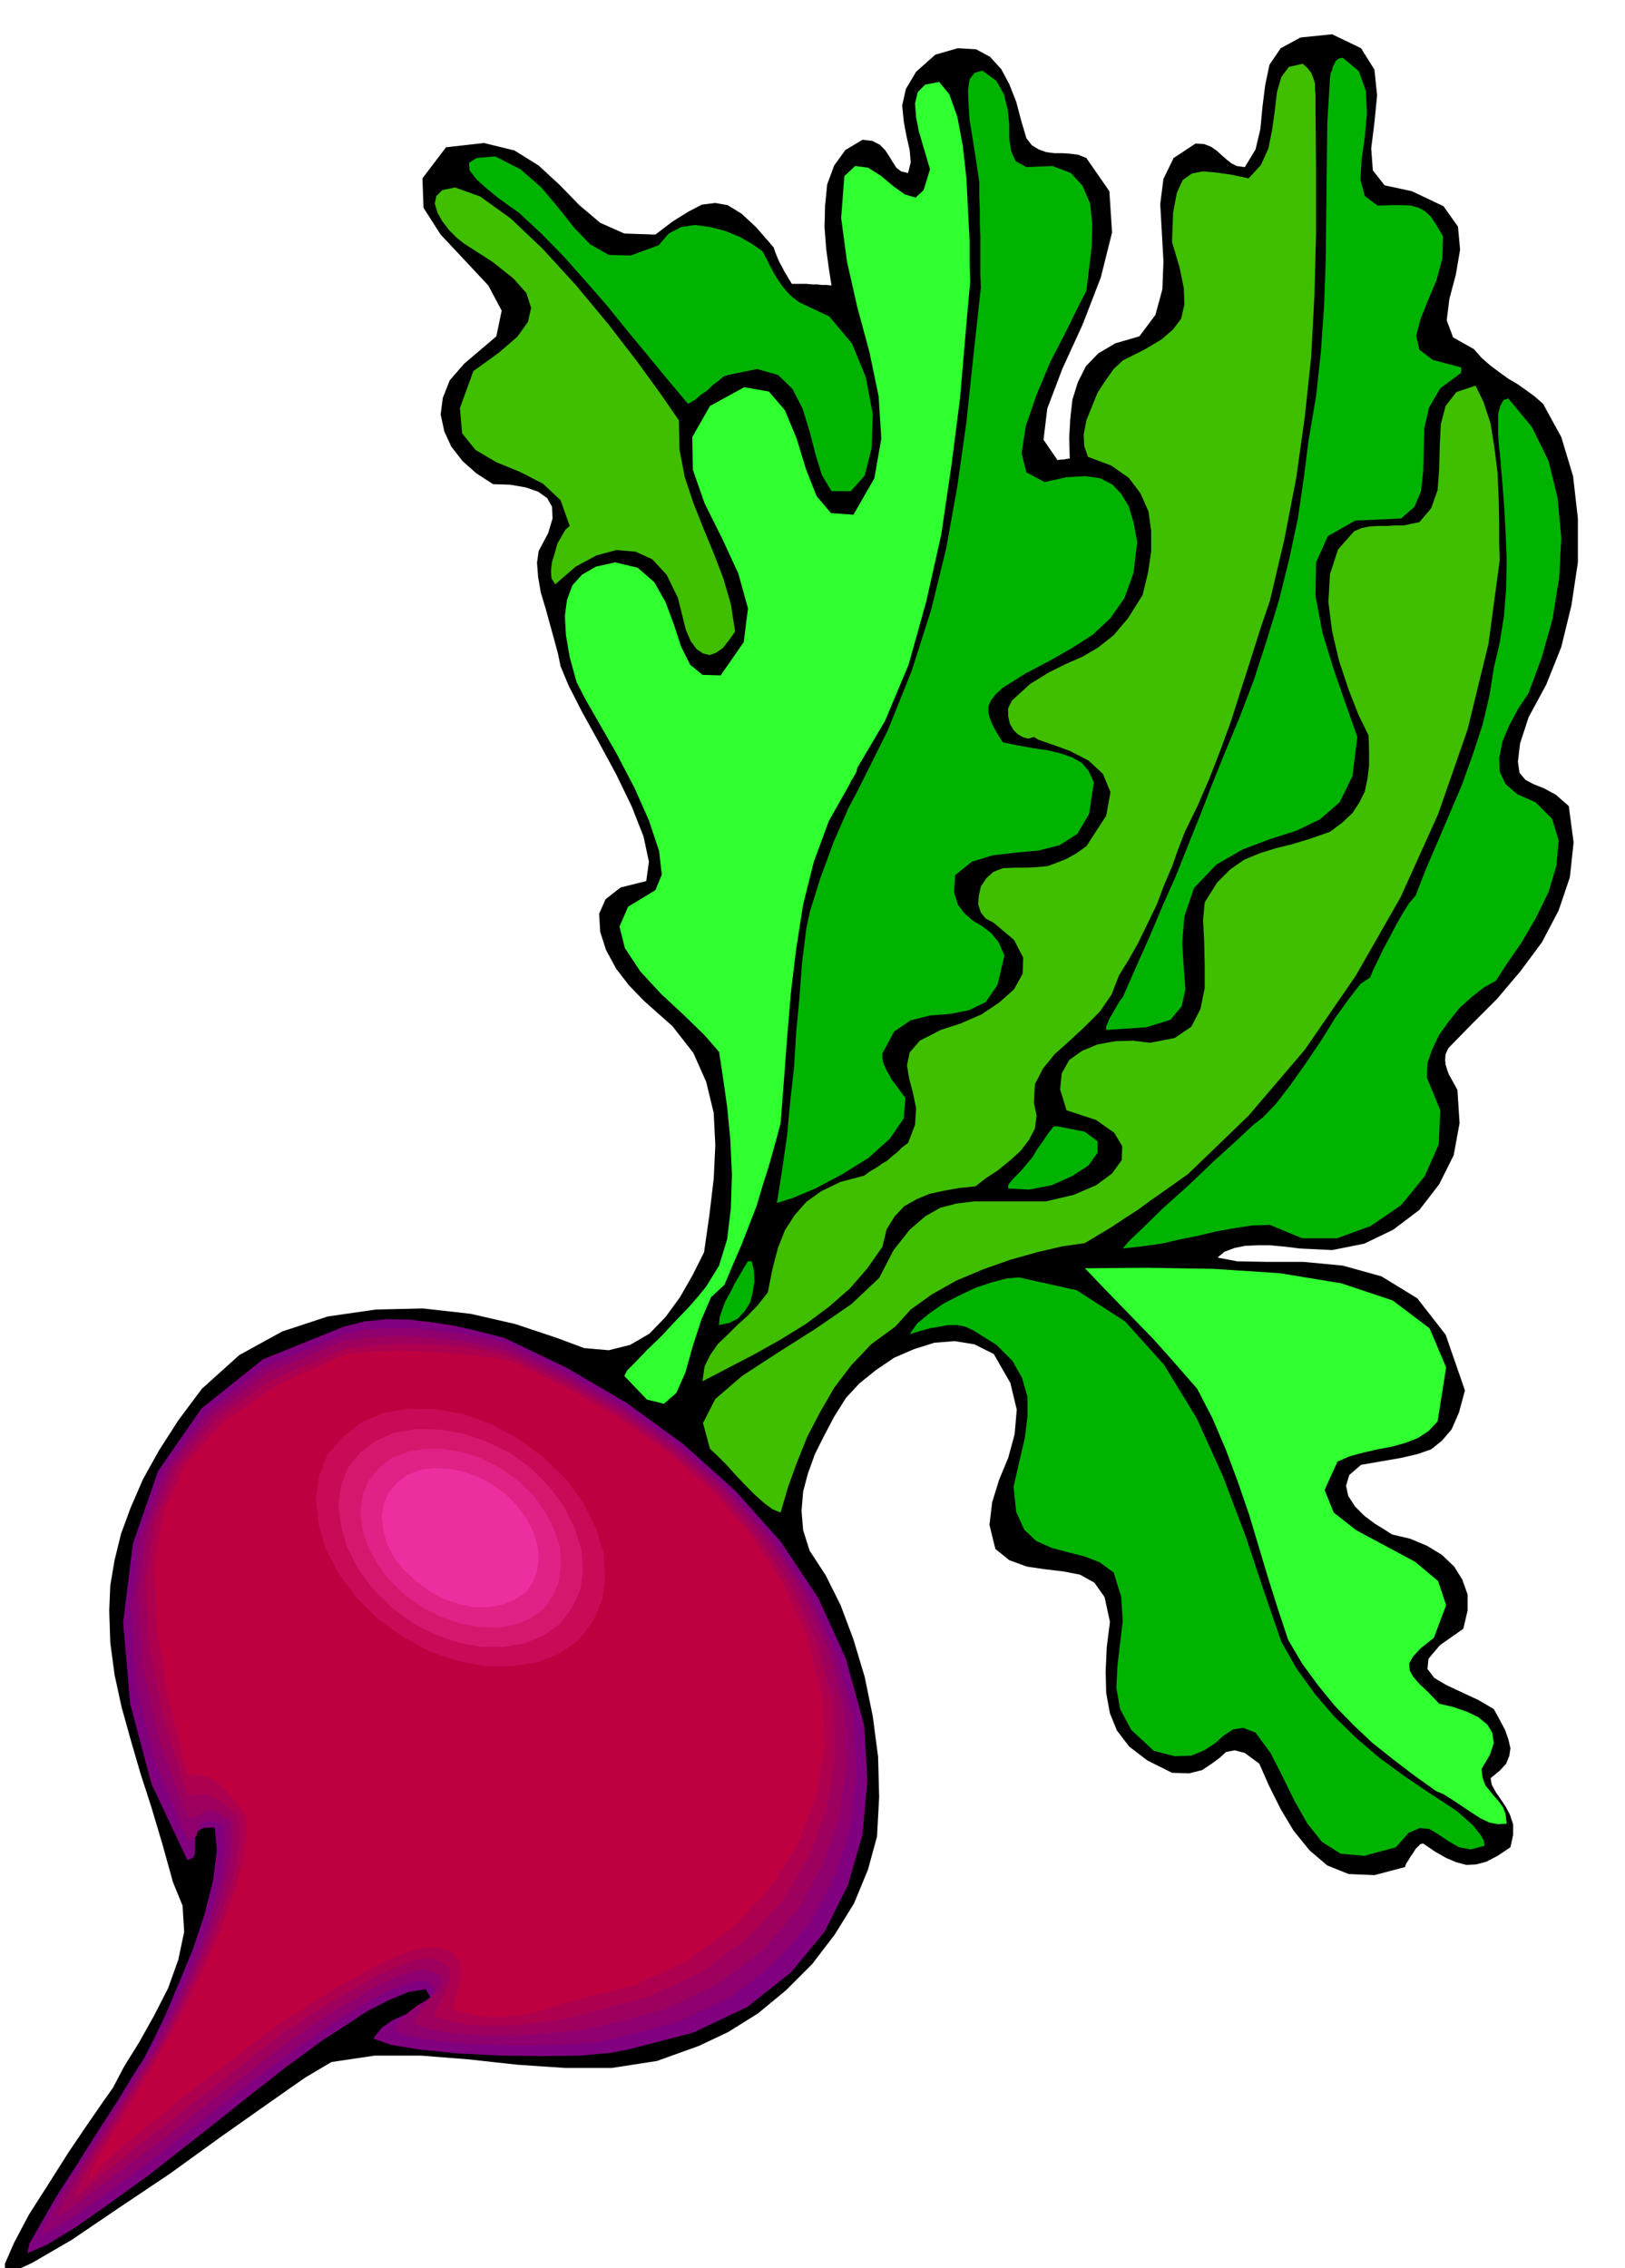 <svg xmlns="http://www.w3.org/2000/svg" width="490.455" height="684.356" fill-rule="evenodd" stroke-linecap="round" preserveAspectRatio="none" viewBox="0 0 3035 4235"><style>.pen1{stroke:none}.brush2{fill:#00b300}.brush3{fill:#40bf00}.brush4{fill:#30ff30}.brush9{fill:#bf0040}</style><path d="m2488 64 54 26 25 40 5 48-5 51-6 48 3 41 22 28 51 11 59 28 27 38 4 43-8 47-12 45-5 40 12 32 39 22 14 16 16 14 16 12 18 13 17 10 17 12 15 11 16 14 34 62 22 73 9 79v82l-12 80-19 78-28 70-33 61-16 49-4 34 3 21 11 13 15 8 20 8 22 12 24 21 9 68-7 65-21 62-31 59-40 54-44 52-47 47-44 45-5 11-1 11 1 9 3 10 3 8 5 9 5 9 6 11 4 62-11 60-27 54-37 48-49 37-54 26-60 12-61-3-15-2-19-2-21-2h-22l-24 1-20 4-19 7-13 11 37 7 56 1h67l74 7 72 20 67 41 53 68 36 104-11 41-14 32-18 21-20 16-26 9-30 7-35 6-40 7-22 19-6 20 4 19 13 20 17 17 20 15 18 11 14 9 34 8 31 13 28 17 23 22 15 24 10 28v30l-8 34-44 31-21 25-2 19 13 17 22 13 30 14 30 14 29 17 11 20 10 19 6 17 4 17-2 14-6 15-12 13-17 14 2 12 7 13 9 13 10 15 8 15 6 18v20l-5 23-24 16-21 11-19 5-18 1-19-5-19-8-21-12-22-15-5 1-4 4-5 5-5 8-5 7-4 7-4 6-2 6-57 15-48-2-40-16-33-28-30-37-24-40-22-44-18-41-27-20-19-5-16 3-12 11-15 11-18 12-24 6-32-1-46-23-34-26-23-30-13-32-7-38-1-40 2-45 6-48-10-46-19-27-27-15-31-6-34-4-34-5-33-12-26-21-11-45 5-42 13-42 17-41 12-44 4-46-12-50-31-54-36-18-37-6-38 3-38 12-37 16-34 23-31 25-25 27-22 35-19 36-17 34-13 36-9 34-3 36 3 36 12 38 30 46 28 56 24 64 21 70 15 73 10 76 2 75-4 74-17 62-26 63-36 58-42 55-49 49-52 43-56 35-55 26-78 28-84 13h-88l-89-6-91-10-89-7h-86l-81 12-49 29-70 49-88 62-94 68-97 65-87 59-74 43-50 23-1-21 17-39 28-53 37-58 38-60 36-53 29-42 17-24 21-40 28-45 28-50 26-51 19-53 11-52-3-49-18-44-20-72-20-67-21-65-18-62-17-61-13-60-8-60-2-60 2-47 8-47 12-49 18-49 23-53 30-54 36-56 44-59 70-63 80-44 85-28 90-13 88-2 89 10 83 19 78 26 51 19 46 4 40-10 36-21 30-31 27-37 24-42 21-42 10-70 8-67 3-63-3-60-14-58-24-54-39-50-53-47-28-29-24-31-19-35-11-34-2-34 12-27 28-22 48-12 5-36-10-47-22-56-29-60-33-61-31-56-25-49-15-36-5-24-7-26-8-29-8-29-9-30-5-29-2-26 3-22 18-34 8-27-1-22-9-16-17-12-23-8-29-5-32-1-31-20-26-23-21-27-13-28-7-32 4-31 13-33 27-31 60-51 10-48-25-47-43-46-46-49-32-50-2-55 44-58 71-8 57 14 45 28 40 37 36 37 39 33 45 20 58 2 33-25 29-18 25-13 25-3 23 4 26 16 27 25 33 38 3 9 4 10 4 9 5 9 4 8 5 8 4 7 5 8h28l10 1h9l9 1h9l9 1-5-32-5-37-3-40 1-40 4-40 13-35 21-29 32-19 18 2 14 7 10 10 8 12 6 10 7 11 9 7 13 3 5-20-2-23-6-26-5-27-3-30 7-31 19-32 36-32 42-12 34 2 26 14 21 23 15 28 13 33 9 34 10 34 10 13 13 8 14 5 15 2h15l15 1 15 2 15 6 43 62 5 77-21 84-34 88-38 83-28 74-7 58 26 38 7-1h5l4-1 7-1-1-39 2-36 4-35 10-32 15-30 23-24 32-19 45-13 30-40 13-48 2-52-3-54-3-53 6-47 19-39 41-27 16 1 13 5 10 7 10 9 8 7 10 8 10 5 15 2 20-33 9-38 4-42 5-40 8-38 21-31 37-20 59-6z" class="pen1" style="fill:#000"/><path d="m2508 108 30 25 13 37 2 41-4 45-6 42-2 38 8 30 24 18 25-1h22l16 1 14 4 11 6 11 10 10 15 13 22-1 41-11 41-16 38-14 35-8 31 6 26 25 19 53 14v10l-39 29-21 36-9 39-1 42-1 39-4 36-12 29-25 22-86 4-51 29-22 49-1 63 13 69 22 71 23 66 20 57-9 73-24 49-37 32-44 21-50 16-50 19-49 28-42 44-18 53-4 50 3 46 3 40-7 32-21 25-45 14-75 5v-7l3-6 3-8 5-8 5-9 5-9 5-8 5-6 25-57 25-56 24-57 25-56 23-58 23-57 22-57 23-57 28-67 27-71 24-74 23-75 19-77 16-75 11-75 9-71 14-82 9-83 6-86 3-85 1-86 1-86 1-85 5-83 1-9 3-6 1-6 3-5 2-5 3-3 4-3 7-1z" class="pen1 brush2"/><path d="m2433 119 9 8 7 9 4 10 3 10v10l1 11v23l1 118v117l-3 115-6 115-12 113-16 114-22 114-27 115-18 53-18 57-18 56-18 57-20 55-21 54-22 51-24 49-12 31-12 34-15 35-14 37-17 35-17 35-18 32-18 29-14 36-22 32-27 27-29 27-28 25-22 27-15 29-2 35 5 24-3 24-11 21-16 21-20 18-22 18-23 15-19 15-30 3-28 5-28 6-24 10-23 13-18 19-15 24-8 33-28 40-33 38-39 34-43 32-47 29-48 27-50 26-48 25 4-28 11-22 14-20 18-17 18-18 20-18 19-20 18-23 9-45 10-38 13-33 18-28 22-25 28-20 35-17 45-12 11-8 12-7 10-7 10-6 9-8 10-8 9-9 11-8 13-34 2-31-6-29-7-26-4-25 5-24 19-22 39-20 37-12 39-17 33-22 28-25 16-29 1-30-17-33-38-32-15-8-9-11-5-15 1-16 4-18 10-15 13-12 18-7 24-1h22l19-1 19-2 16-6 18-7 18-10 20-14 37-57 8-44-14-34-27-25-35-18-33-12-26-9-8-5-10 3-9-2-11-6-8-8-7-12-3-14v-15l7-14 34-31 34-21 32-16 32-14 29-17 29-23 27-32 27-43 10-41 6-40v-39l-5-36-15-34-22-29-33-23-43-16-7-20-1-22 5-26 10-25 11-27 15-23 15-21 17-16 40-20 32-19 22-19 15-20 6-26-1-31-8-39-14-47 2-55 7-37 11-24 17-12 20-4 24 2 29 4 33 7 23-25 14-31 7-35 5-36 4-34 8-28 14-19 26-6z" class="pen1 brush3"/><path d="m1835 132 26 19 14 25 7 28 3 29v27l4 24 8 17 20 11 49-2 34 13 22 24 14 33 4 38-1 42-5 42-5 41-15 29-23 47-29 56-26 62-20 58-8 51 9 36 34 18 41-9 35-2 28 4 23 12 16 17 14 23 9 30 7 37-7 58-17 47-26 37-33 31-39 25-42 24-44 23-43 27-14 13-9 12-4 10v11l2 9 5 13 8 15 12 19 29 6 28 5 27 4 25 6 20 7 18 10 13 15 10 22-9 59-22 37-33 21-39 10-43 4-43 5-39 12-31 25-2 32 7 23 12 16 16 14 17 10 17 13 14 17 11 25-13 55-22 32-31 15-35 7-38 3-36 9-31 21-22 41v8l1 7 2 6 3 6 2 5 3 5 3 5 3 6 26 35-3 38-26 38-40 36-50 31-49 26-43 18-29 9 10-63 9-63 6-64 7-63 4-65 6-64 5-66 8-65 7-32 10-32 10-32 12-32 12-33 14-32 14-32 16-30 57-114 45-112 36-113 28-114 21-117 17-120 13-123 14-128-1-24v-72l-1-25v-25l-1-26v-25l-6-41-6-38-6-36-2-30-1-27 3-20 9-12 15-4z" class="pen1 brush2"/><path d="m1754 153 19 23 15 42 10 53 7 62 3 60 3 57v46l1 30-9 101-10 117-16 125-19 129-28 125-33 118-44 105-52 88-1 6-3 6-2 3-2 4-3 4-3 7-39 69-28 76-20 80-13 83-10 83-7 84-6 80-6 78-11 41-11 39-12 38-11 37-14 36-14 36-16 37-16 38-25 23-18 42-16 49-14 50-17 38-23 20-32-8-42-44 5-10 16-16 22-23 27-26 26-28 25-26 19-22 13-16 24-39 15-49 7-58 2-63-3-65-6-62-8-56-7-46-27-31-38-37-43-40-39-42-29-44-10-40 16-37 51-31 12-29-5-44-19-57-27-61-33-63-32-56-27-47-16-31-13-47-7-41-2-36 4-30 10-27 18-20 26-15 36-8 42 10 31 27 21 37 16 43 13 40 17 34 23 19 34 1 43-62 8-63-18-65-30-65-33-66-22-63-1-61 33-58 64-35 46 8 30 35 22 53 17 56 20 51 27 32 42 3 39-68 13-74-5-79-17-82-23-85-19-84-11-82 6-78 20-19 24 3 24 15 24 20 21 15 20 6 15-14 12-39-6-20-7-24-8-27-5-26-2-26 5-21 14-14 26-5z" class="pen1 brush4"/><path d="m925 292 47 24 39 34 32 38 30 38 29 30 35 20 41 1 52-19 19-22 23-12 26-4 29 4 27 7 27 11 23 13 20 14 8 15 7 14 7 13 8 13 7 10 9 11 9 9 13 10 57 27 42 50 26 63 13 69-2 63-13 52-26 29h-36l-18-30-12-39-11-43-13-42-19-37-27-26-39-11-54 11-9 3-9 8-11 8-10 10-12 8-10 9-9 5-5 3-37-44-37-45-39-47-38-47-41-47-40-45-42-43-42-39-17-12-21-15-22-18-19-17-13-17-1-14 14-9 35-3z" class="pen1 brush2"/><path d="m850 350 47 17 57 41 60 57 63 69 59 71 54 70 45 62 33 48 1 54 10 52 16 48 19 48 19 46 18 47 14 48 8 51-12 17-11 14-13 9-12 4-12-3-12-8-11-15-9-21-15-60-21-43-27-29-31-14-36-3-37 10-39 21-38 33-7-11-1-14 2-17 5-16 5-18 8-14 7-12 8-7-17-48-33-31-43-22-44-18-39-23-25-31-4-47 25-69 47-34 35-30 20-28 6-26-9-28-24-27-39-31-53-34-14-11-14-14-13-17-9-16-5-17 3-14 11-11 24-5zm1906 370 15 31 13 40 7 44 6 48 2 47 1 45v39l1 32-21 156-39 160-55 158-70 155-84 147-95 138-105 123-113 109-24 17-24 17-23 16-23 17-25 16-24 16-25 15-25 15-42 6-47 11-50 14-51 18-50 21-46 26-39 28-29 32-45 33-37 39-32 42-26 45-24 46-19 47-17 47-14 48-15-6-15-11-18-16-17-17-19-20-17-19-17-17-14-13-13-48 23-45 50-43 66-43 71-45 67-46 52-49 27-52 30-38 29-25 28-16 31-8 33-4h134l51-12 42-18 30-22 18-25 1-26-15-25-34-24-55-18-12-39 3-30 14-25 24-17 29-12 33-6 33-1 32 4 46-9 31-21 17-33 8-39v-44l-1-43-2-40 3-33 23-37 25-25 26-18 29-12 29-9 32-8 33-10 37-13 23-17 19-18 13-20 10-20 5-24 3-25v-28l-1-28-19-39-18-46-18-54-13-55-7-55 3-52 15-46 30-34 14-6 15-3 16-1h17l15-1h16l14-3 15-3 22-26 12-34 3-40 1-42 2-41 9-34 20-26 36-12z" class="pen1 brush3"/><path d="m2817 744 44 53 31 63 17 69 7 75-4 75-12 75-20 72-25 68-20 30-17 32-12 29-6 30 1 26 11 23 22 19 34 15 31 31 12 40-4 47-15 50-24 49-27 46-27 39-20 31-23 13-23 18-23 21-19 24-18 25-13 27-9 26-1 27 25 61-3 64-26 59-44 54-57 39-63 23h-65l-60-25-33 1-33 5-34 6-33 8-35 7-35 8-36 5-36 4 10-12 27-26 39-38 47-42 46-44 43-39 32-30 18-14 24-25 27-35 29-41 29-43 26-42 26-36 21-27 18-12 6-15 9-18 10-21 12-22 12-23 12-21 12-19 12-14 19-49 22-51 23-54 23-54 20-56 18-55 13-55 8-51 11-47 8-50 4-51 1-52-2-54-3-52-4-51-4-47-1-6-1-12-1-16v-36l4-15 6-11 9-3zm-842 1359 51 10 24 18v21l-17 24-31 20-38 17-42 8-39-2v-7l11-13 12-12 11-13 11-13 9-15 10-14 10-15 11-14h7zm-571 252 4 17 1 21-3 19-5 20-10 16-13 14-16 8-19 4 1-14 5-15 6-16 9-16 9-18 9-15 8-14 7-11h7z" class="pen1 brush2"/><path d="m2685 2654-17 18-20 13-23 9-25 7-27 5-26 6-26 7-23 10-24 53 17 42 42 33 56 30 54 29 43 36 15 45-23 61-24 19-15 16-7 13 1 13 6 11 12 14 16 15 21 22 26 6 26 9 21 10 17 14 9 15 3 19-7 22-16 27 2 16 5 14 8 10 9 11 8 9 8 11 5 13 2 18-16 1-16-3-17-8-17-11-18-12-18-12-16-10-14-6-42-30-38-29-39-31-35-33-35-36-31-38-30-41-26-44-19-57-18-57-18-60-18-60-21-61-22-59-25-59-29-56-21-24-28-32-34-38-36-37-35-36-29-30-20-21-7-7 114-1 125 2 124 8 116 19 96 32 69 52 31 73-16 101z" class="pen1 brush4"/><path d="m1903 2385 108 24 90 58 73 81 61 100 49 108 42 111 35 105 32 93 29 51 34 47 36 42 41 40 42 36 45 33 47 32 49 32 8 6 9 8 9 8 10 9 7 9 7 9 5 9 2 10-26 7-22-4-19-11-18-12-18-11-18-2-21 9-24 27-59 16-44-4-35-22-27-34-24-42-22-45-23-45-28-38-23-9-19 3-17 11-17 15-20 13-24 10-31 1-39-10-42-39-21-39-7-40 2-40 5-43 5-42-3-45-14-45-26-19-28-11-32-8-30-8-29-13-22-21-15-33-5-47 11-48 10-43 5-40v-37l-10-35-18-32-30-30-43-27-15-7-15-3h-17l-17 3-17 3-15 4-13 4-10 3 14-20 23-19 26-18 31-16 30-14 30-10 27-7 23-2z" class="pen1 brush2"/><path d="m942 2498 115 55 113 66 106 77 97 87 85 95 70 105 52 114 34 124 6 103-9 101-27 94-44 88-63 76-81 64-101 48-119 31-36 7-56 5-72 1-77-1-79-4-70-7-56-9-33-12 16-20 20-14 22-10 21-6 16-8 11-7 1-12-9-15-31 5-37 15-41 21-41 27-42 27-38 28-33 24-25 20-40 31-55 44-65 51-70 55-71 51-64 45-54 33-37 16 4-18 21-37 30-52 38-59 39-62 37-57 29-48 20-31 17-33 23-48 25-59 26-63 22-66 16-63 7-56-4-43-21 1-11 6-5 10v33l-4 7-10 4-67-142-40-150-13-152 18-146 47-136 81-117 115-92 151-61 40-10 42-4 42 1 42 5 39 6 36 8 32 8 27 7z" class="pen1" style="fill:purple"/><path d="m945 2508 112 55 110 64 103 73 94 84 81 91 67 101 50 111 32 121 6 101-11 99-29 94-46 86-65 75-82 64-100 48-118 31-32 6-48 5-60 2h-66l-67-3-60-5-50-9-32-10 13-20 16-15 17-13 16-9 11-9 5-9-4-9-13-11-30 5-36 14-41 21-42 26-42 27-38 27-34 24-25 19-39 29-53 41-62 48-65 52-66 49-60 43-50 33-34 18 4-17 19-35 28-48 36-54 36-59 34-54 28-45 19-31 17-33 23-46 26-57 26-63 22-65 17-62 7-56-2-43-22-5-13 1-7 4-4 8-3 7-2 8-7 5-10 3-60-145-36-145-10-143 17-135 46-124 78-107 110-86 147-60 42-9 44-2h43l42 4 38 5 36 6 31 6 27 7z" class="pen1" style="fill:#8f006e"/><path d="m948 2521 109 52 107 61 99 70 91 79 78 88 65 98 49 107 31 118 4 100-13 97-32 92-48 86-66 74-83 62-99 47-115 30-30 6-41 6-49 4-53 3-55-1-50-4-44-7-31-10 10-21 14-17 12-15 11-11 6-11v-10l-8-9-18-8-31 4-36 14-41 20-43 26-43 26-39 27-34 23-25 20-37 28-50 39-59 45-61 49-62 45-55 42-45 33-29 21 3-16 17-32 26-45 32-51 33-54 32-50 26-42 18-29 16-33 23-46 25-57 26-63 23-65 17-62 8-54-2-42-22-12-13-5-10-1-5 2-6 3-6 5-8 3-12 2-53-146-31-140-8-134 17-123 44-112 75-97 106-80 142-59 45-7 45-3 44 1 42 4 38 4 35 6 30 6 27 6z" class="pen1" style="fill:#9e005e"/><path d="m952 2532 106 50 102 59 95 67 87 76 74 85 63 94 47 104 31 114 3 97-15 95-33 91-50 84-69 73-83 61-99 46-113 30-26 7-32 7-38 5-40 5h-43l-40-1-38-7-32-9 9-21 10-17 8-18 5-14v-14l-5-10-13-9-21-6-30 4-36 14-43 20-43 26-44 26-40 26-34 22-25 19-35 27-47 37-55 42-57 46-57 43-51 41-40 33-25 23 2-15 15-30 22-41 29-47 30-50 28-46 24-40 16-27 17-33 23-46 26-56 27-62 23-64 18-61 8-54-3-42-21-18-14-11-12-7-8-3-9-2-8 1-10 1-13 2-45-147-27-135-6-125 18-111 42-100 72-86 103-74 139-58 47-6 46-3h44l42 3 37 3 35 5 30 6 25 6z" class="pen1" style="fill:#ad004f"/><path d="m955 2542 103 49 99 57 92 64 83 73 71 80 59 91 45 99 29 112 4 94-16 95-35 89-52 83-70 72-85 61-99 46-112 28-22 7-24 8-26 7-28 6-31 3h-31l-32-5-31-9 5-20 6-20 4-19 1-17-5-17-11-12-18-9-26-2-29 4-36 14-42 20-44 25-44 25-40 26-35 22-25 17-35 26-44 35-52 39-54 43-52 41-46 39-36 33-21 26 2-14 14-27 21-38 26-42 27-46 26-43 21-38 16-27 16-31 23-45 26-56 27-61 23-63 18-60 8-52-2-40-20-25-16-19-14-13-10-8-12-5-10-3-13-1-14-1-37-148-21-130-4-115 18-99 41-89 69-76 98-68 132-60 49-5 48-1 44 1 42 3 37 3 35 4 29 4 25 5z" class="pen1 brush9"/><path d="m1040 2698 46 46 37 51 26 53 17 54 4 52-6 50-19 45-30 40-42 29-48 20-54 9h-57l-60-12-59-20-58-31-54-39-48-48-37-50-27-53-15-52-6-53 7-49 18-45 30-38 40-32 49-20 54-10 59 1 59 10 60 21 58 30 56 41z" class="pen1 brush9"/><path d="m1016 2722 41 40 32 43 23 46 15 47 3 45-5 44-17 39-27 36-36 25-42 17-47 7h-49l-52-10-51-17-50-27-47-33-42-42-33-45-24-46-13-46-5-46 6-43 15-39 28-33 35-28 42-18 47-8 50 1 52 9 52 19 51 27 48 36z" class="pen1" style="fill:#c90a57"/><path d="m993 2742 33 34 28 38 19 39 13 40 3 38-5 37-15 33-22 30-31 22-35 15-39 7h-42l-44-8-43-15-43-22-39-29-36-36-27-37-20-40-11-39-5-39 5-36 13-34 23-28 29-22 35-15 39-7 43 1 44 7 44 15 44 21 42 30z" class="pen1" style="fill:#d6176e"/><path d="m969 2766 28 27 22 31 16 32 11 33 2 32-4 31-11 27-17 25-26 18-29 12-33 5-34-1-36-7-36-13-35-18-32-23-30-29-22-31-17-32-9-31-4-33 4-29 11-27 19-23 23-19 30-12 32-6h35l36 6 36 12 36 18 34 25z" class="pen1" style="fill:#e02185"/><path d="m945 2790 21 22 18 24 12 24 8 26 2 23-3 24-8 21-13 19-21 14-23 9-26 5h-26l-29-6-27-9-28-15-24-18-24-22-18-23-13-25-7-25-3-25 3-23 9-22 16-19 19-15 23-9 25-4 28 1 27 5 29 10 26 14 27 19z" class="pen1" style="fill:#ed2e9e"/></svg>
